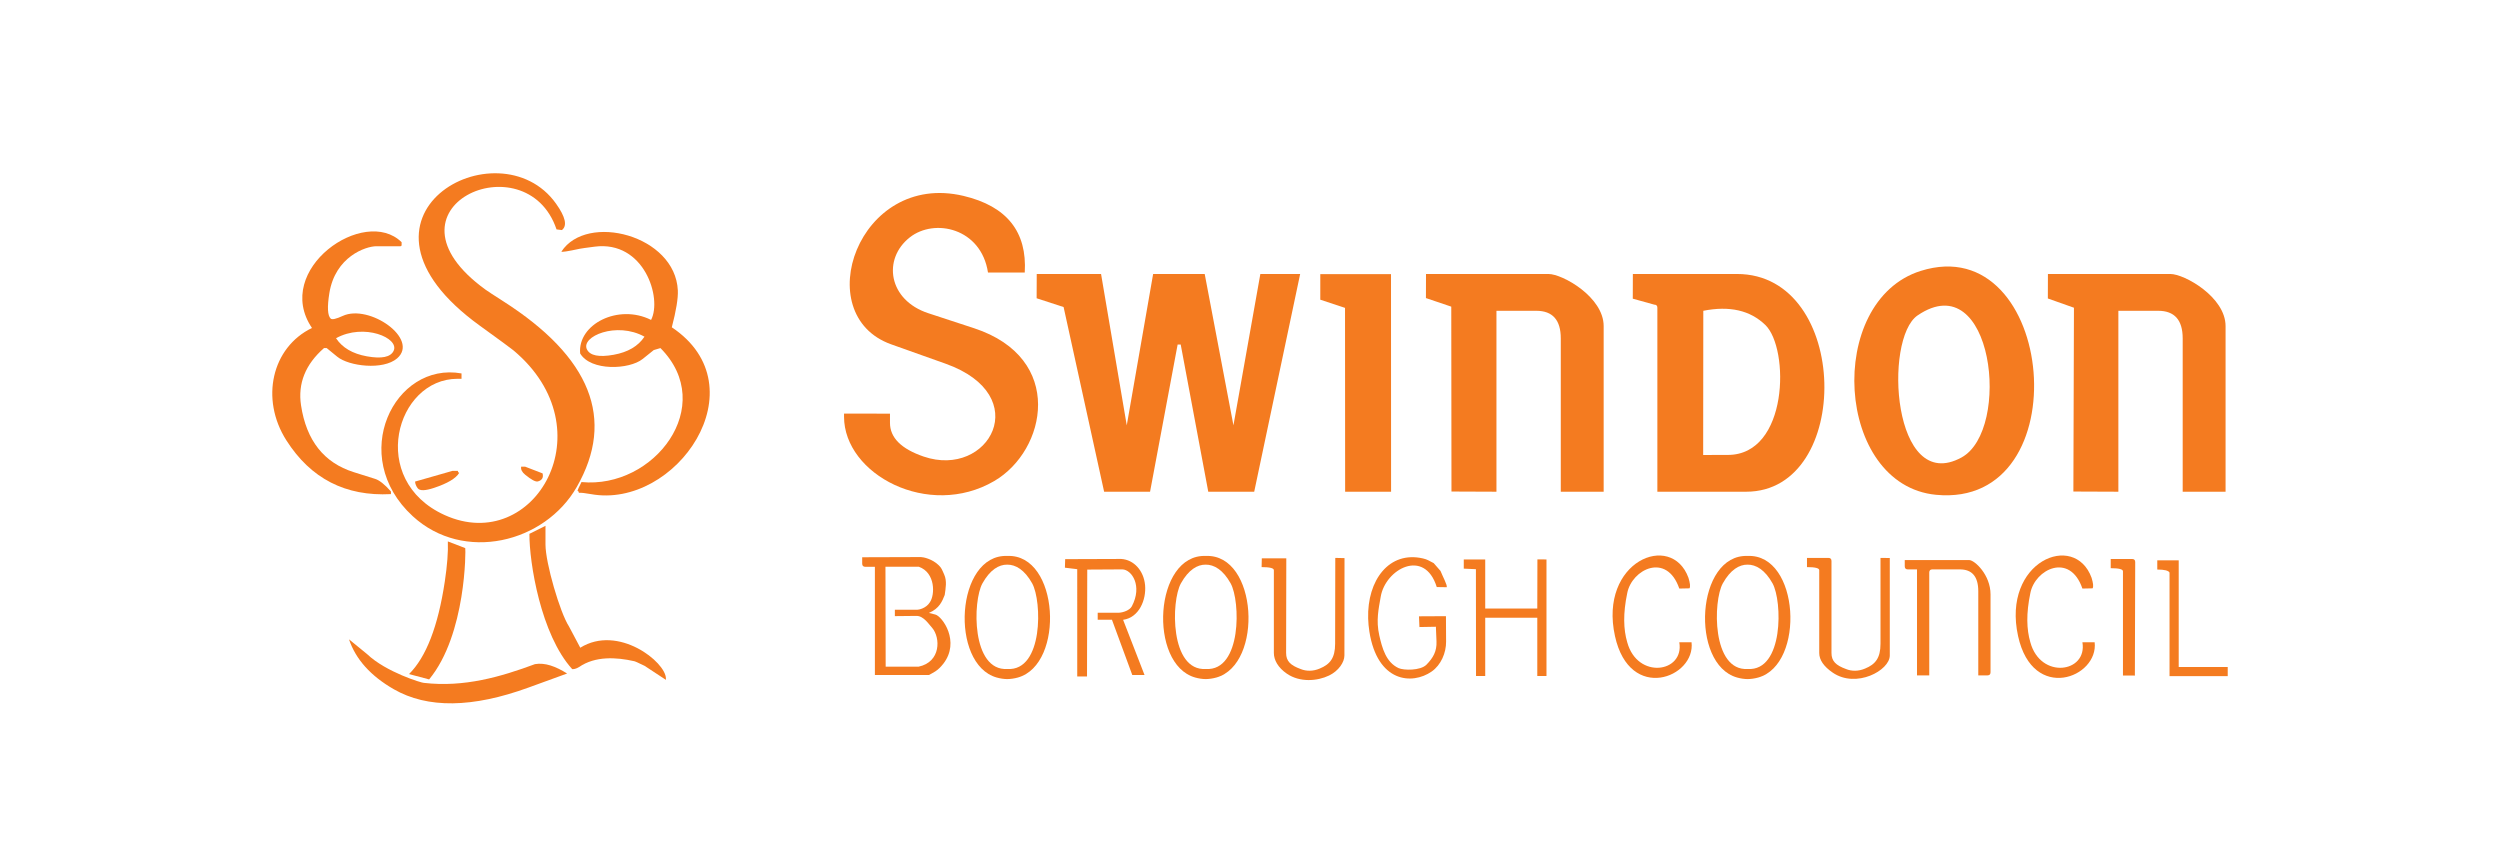 <svg width="202" height="70" viewBox="0 0 202 70" fill="none" xmlns="http://www.w3.org/2000/svg">
<path fill-rule="evenodd" clip-rule="evenodd" d="M71.562 53.868L71.545 45.792H74.238C75.595 46.271 75.553 48.066 75.132 48.667C74.819 49.165 74.229 49.269 74.102 49.269H72.305V49.783L74.059 49.765C74.643 49.765 75.066 50.468 75.325 50.738C75.99 51.522 76.042 53.482 74.221 53.868L71.562 53.868ZM69.665 45.026V45.541C69.665 45.712 69.75 45.798 69.921 45.798H70.691V54.539H75.057C75.357 54.369 75.75 54.236 76.219 53.632C77.608 51.844 76.141 49.797 75.57 49.654L75.057 49.525C75.913 49.159 76.131 48.577 76.333 48.074C76.412 47.526 76.522 46.943 76.294 46.431C76.099 45.986 76.07 45.894 75.865 45.688C75.327 45.15 74.582 45.011 74.411 45.011L69.665 45.026Z" fill="#F47B20"/>
<path fill-rule="evenodd" clip-rule="evenodd" d="M86.066 45.179L86.045 45.869L87.04 45.99L87.041 54.658H87.831L87.85 46.023L90.689 46.006C91.447 46.03 92.328 47.337 91.452 48.99C91.274 49.315 90.765 49.487 90.413 49.509H88.694V50.077H89.846L91.489 54.542H92.479L90.747 50.081C92.054 49.897 92.626 48.444 92.523 47.288C92.418 46.107 91.614 45.223 90.592 45.163L86.066 45.179Z" fill="#F47B20"/>
<path fill-rule="evenodd" clip-rule="evenodd" d="M115.842 45.5C115.439 45.298 115.343 45.206 114.972 45.121C112.248 44.495 110.458 46.872 110.547 49.976C110.557 50.318 110.589 50.669 110.645 51.026C111.286 55.123 114.086 55.368 115.68 54.258C116.438 53.729 116.849 52.746 116.844 51.85L116.833 49.787L114.654 49.798L114.691 50.665L116.02 50.641L116.069 51.825C116.102 52.624 115.799 53.155 115.258 53.706C114.773 54.199 113.409 54.171 113.003 53.982C111.986 53.509 111.677 52.361 111.446 51.338C111.17 50.117 111.397 49.187 111.56 48.225C111.933 45.976 115.102 44.255 116.09 47.434L116.896 47.447C116.964 47.295 116.553 46.541 116.394 46.133L115.842 45.5Z" fill="#F47B20"/>
<path fill-rule="evenodd" clip-rule="evenodd" d="M118.273 45.203V45.946L119.254 45.991L119.263 54.619H120.006V49.911H124.213V54.619H124.956V45.203L124.223 45.2L124.213 49.168H120.006V45.203H118.273Z" fill="#F47B20"/>
<path fill-rule="evenodd" clip-rule="evenodd" d="M135.687 51.893C136.112 54.355 132.304 54.924 131.48 51.893C131.174 50.853 131.136 49.572 131.48 47.928C131.852 45.991 134.674 44.597 135.687 47.556L136.511 47.538C136.595 47.392 136.557 47.122 136.429 46.689C135.051 42.901 129.161 45.365 130.49 51.398C131.683 56.819 137.013 54.747 136.677 51.893L135.687 51.893Z" fill="#F47B20"/>
<path fill-rule="evenodd" clip-rule="evenodd" d="M153.904 45.251V45.755C153.904 45.923 153.987 46.007 154.152 46.007H154.894V54.571H155.884V46.259C155.884 46.091 155.967 46.007 156.132 46.007H158.36C159.349 46.007 159.845 46.595 159.845 47.77V54.571H160.587C160.752 54.571 160.835 54.487 160.835 54.319V48.022C160.835 46.453 159.555 45.252 159.102 45.252L153.904 45.251Z" fill="#F47B20"/>
<path fill-rule="evenodd" clip-rule="evenodd" d="M172.498 54.586L172.525 45.415C172.525 45.25 172.443 45.167 172.278 45.167H170.546V45.91C171.205 45.91 171.535 45.993 171.535 46.158V54.583L172.498 54.586Z" fill="#F47B20"/>
<path fill-rule="evenodd" clip-rule="evenodd" d="M105.053 22.138H101.836L99.662 34.368L97.34 22.138H93.173L91.042 34.368L88.966 22.138H83.768L83.76 24.1L85.939 24.81L89.213 39.731H92.925L95.153 27.837H95.401L97.628 39.731H101.34L105.053 22.138Z" fill="#F47B20"/>
<path fill-rule="evenodd" clip-rule="evenodd" d="M106.68 22.152V24.216L108.678 24.876L108.687 39.731H112.399L112.393 22.152H106.68Z" fill="#F47B20"/>
<path fill-rule="evenodd" clip-rule="evenodd" d="M115.221 22.138L115.215 24.084L117.263 24.777L117.279 39.716L120.913 39.731V25.112H124.131C125.451 25.112 126.111 25.855 126.111 27.342V39.732H129.576V26.35C129.576 23.998 126.248 22.138 125.121 22.138H115.221Z" fill="#F47B20"/>
<path fill-rule="evenodd" clip-rule="evenodd" d="M137.616 36.763L137.627 25.112C139.747 24.692 141.418 25.074 142.639 26.258C144.604 28.165 144.517 36.758 139.607 36.758L137.616 36.763ZM131.935 22.138L131.928 24.133L133.667 24.616C133.832 24.616 133.915 24.698 133.915 24.864V39.731H141.092C149.734 39.731 149.536 22.138 140.35 22.138H131.935Z" fill="#F47B20"/>
<path fill-rule="evenodd" clip-rule="evenodd" d="M154.944 25.483C161.043 21.346 162.56 34.742 158.489 36.965C152.911 40.011 152.174 27.362 154.944 25.483ZM155.192 21.89C147.449 24.33 148.29 39.193 156.429 39.98C168.173 41.114 166.117 18.448 155.192 21.89Z" fill="#F47B20"/>
<path fill-rule="evenodd" clip-rule="evenodd" d="M68.198 33.421V33.669C68.198 38.327 75.028 41.963 80.331 38.87C84.564 36.401 86.092 28.942 78.702 26.519L75.012 25.309C71.773 24.248 71.288 20.926 73.515 19.177C75.507 17.612 79.28 18.424 79.83 22.023H82.8C83 18.724 81.35 16.658 77.85 15.828C69.34 13.808 65.326 25.444 72.011 27.823L76.399 29.385C83.636 31.962 79.906 38.692 74.632 36.891C72.817 36.27 71.91 35.362 71.91 34.165V33.422L68.198 33.421Z" fill="#F47B20"/>
<path fill-rule="evenodd" clip-rule="evenodd" d="M45.824 54.419C44.893 53.84 44.04 53.524 43.229 53.661C40.486 54.68 37.51 55.553 34.254 55.177C34.123 55.199 31.181 54.308 29.661 52.852L28.199 51.658C28.744 53.272 29.949 54.615 31.815 55.688C34.54 57.255 38.175 57.208 42.721 55.548C44.739 54.811 45.773 54.434 45.824 54.419Z" fill="#F47B20"/>
<path fill-rule="evenodd" clip-rule="evenodd" d="M36.186 43.747C36.219 44.599 36.136 45.683 35.938 46.998C35.394 50.61 34.431 53.098 33.05 54.465L34.672 54.898C37.68 51.269 37.636 44.347 37.592 44.288L36.186 43.747Z" fill="#F47B20"/>
<path fill-rule="evenodd" clip-rule="evenodd" d="M53.806 54.933V54.825C53.806 53.498 49.952 50.428 46.886 52.336L45.972 50.614C45.251 49.51 44.075 45.486 44.075 44V42.484L42.777 43.134C42.763 45.446 43.697 51.279 46.237 54.068C46.563 54.073 46.755 53.9 46.79 53.895C48.106 52.99 49.816 53.105 51.211 53.418C51.261 53.411 51.552 53.539 52.087 53.802L53.806 54.933Z" fill="#F47B20"/>
<path fill-rule="evenodd" clip-rule="evenodd" d="M33.537 38.911C33.55 39.103 33.623 39.284 33.753 39.453C33.919 39.669 34.359 39.658 35.071 39.42C36.162 39.056 36.84 38.652 37.105 38.208C37.031 38.178 36.996 38.124 36.997 38.045H36.564L33.537 38.911Z" fill="#F47B20"/>
<path fill-rule="evenodd" clip-rule="evenodd" d="M42.111 37.708C42.067 37.929 42.175 38.145 42.434 38.356C42.938 38.769 43.281 38.95 43.463 38.899C43.799 38.806 43.925 38.59 43.841 38.25L42.435 37.708H42.111Z" fill="#F47B20"/>
<path fill-rule="evenodd" clip-rule="evenodd" d="M29.638 28.79C28.489 28.583 27.66 28.096 27.151 27.329C29.407 26.076 32.316 27.315 31.8 28.357C31.551 28.861 30.83 29.005 29.638 28.79ZM26.72 25.742C26.467 25.498 26.43 24.813 26.612 23.685C27.087 20.735 29.558 19.896 30.409 19.896H32.343C32.415 19.896 32.451 19.86 32.451 19.788V19.571C29.446 16.603 22.012 21.779 25.207 26.5C21.963 28.068 21.009 32.234 23.138 35.579C25.106 38.671 27.922 40.119 31.586 39.924C31.594 39.841 31.594 39.769 31.586 39.707C31.084 39.142 30.659 38.803 30.311 38.694L28.582 38.15C26.174 37.392 24.755 35.593 24.324 32.754C24.056 30.985 24.675 29.442 26.18 28.124H26.396L27.248 28.821C28.197 29.597 30.956 29.93 32.087 28.956C33.907 27.389 29.834 24.541 27.694 25.526C27.153 25.774 26.829 25.846 26.72 25.742Z" fill="#F47B20"/>
<path fill-rule="evenodd" clip-rule="evenodd" d="M37.291 30.173C31.863 29.194 28.066 36.857 33.35 41.709C37.463 45.485 44.019 43.874 46.61 39.335C49.733 33.864 47.743 28.862 40.642 24.328C39.879 23.84 39.409 23.533 39.232 23.405C30.077 16.78 42.523 11.282 44.968 18.536L45.4 18.59C45.852 18.245 45.695 17.534 44.929 16.457C40.299 9.941 26.552 17.479 38.76 26.308C40.401 27.495 41.305 28.158 41.473 28.299C49.115 34.668 43.176 44.899 35.931 41.618C29.691 38.791 31.986 30.606 36.966 30.606H37.291V30.173Z" fill="#F47B20"/>
<path fill-rule="evenodd" clip-rule="evenodd" d="M176.04 45.276H174.308V46.019C174.889 46.019 175.22 46.102 175.298 46.267V54.634H180V53.891H176.04V45.276Z" fill="#F47B20"/>
<path fill-rule="evenodd" clip-rule="evenodd" d="M146.004 45.079V45.822C146.664 45.822 146.994 45.905 146.994 46.07V52.761C146.994 53.322 147.358 53.852 148.086 54.35C149.982 55.647 152.695 54.171 152.695 52.964V45.087L151.944 45.079V52.017C151.944 53.174 151.528 53.68 150.7 54.019C150.173 54.245 149.619 54.249 149.157 54.057C148.339 53.758 147.984 53.422 147.984 52.761V45.327C147.984 45.161 147.901 45.079 147.736 45.079L146.004 45.079Z" fill="#F47B20"/>
<path fill-rule="evenodd" clip-rule="evenodd" d="M168.258 51.893C168.683 54.355 164.875 54.924 164.051 51.893C163.745 50.853 163.708 49.572 164.051 47.928C164.423 45.991 167.246 44.597 168.258 47.556L169.082 47.538C169.166 47.392 169.129 47.122 169.001 46.689C167.623 42.901 161.733 45.365 163.061 51.398C164.255 56.819 169.584 54.747 169.248 51.893L168.258 51.893Z" fill="#F47B20"/>
<path fill-rule="evenodd" clip-rule="evenodd" d="M101.954 45.111L101.938 45.822C102.598 45.822 102.928 45.905 102.928 46.07V52.761C102.928 53.322 103.254 53.937 103.982 54.436C105.026 55.15 106.438 55.041 107.388 54.582C108.163 54.207 108.629 53.506 108.629 52.964L108.637 45.095L107.891 45.079L107.878 52.017C107.878 53.174 107.462 53.68 106.634 54.019C106.107 54.245 105.553 54.248 105.091 54.057C104.273 53.758 103.918 53.422 103.918 52.76L103.933 45.111H101.954Z" fill="#F47B20"/>
<path fill-rule="evenodd" clip-rule="evenodd" d="M165.472 22.138L165.466 24.117L167.575 24.864L167.529 39.716L171.164 39.731V25.112H174.381C175.701 25.112 176.361 25.855 176.361 27.342V39.732H179.826V26.35C179.826 23.998 176.498 22.138 175.371 22.138H165.472Z" fill="#F47B20"/>
<path fill-rule="evenodd" clip-rule="evenodd" d="M53.364 28.124C58.004 32.792 52.848 39.523 46.984 38.95C46.776 39.362 46.668 39.596 46.66 39.653C46.734 39.682 46.769 39.736 46.768 39.816C46.963 39.805 47.287 39.841 47.741 39.924C54.598 41.175 61.496 31.27 54.282 26.446C54.636 25.091 54.798 24.099 54.769 23.469C54.564 18.998 47.418 17.167 45.362 20.329C45.37 20.387 45.866 20.31 46.85 20.099C46.958 20.076 47.358 20.019 48.05 19.93C52.055 19.412 53.517 24.104 52.607 25.85C49.968 24.523 46.667 26.19 46.876 28.557C47.733 30.005 50.849 29.87 51.927 29.005L52.823 28.286L53.364 28.124ZM49.587 28.665C48.395 28.88 47.674 28.736 47.425 28.232C46.909 27.19 49.818 25.951 52.074 27.204C51.565 27.971 50.736 28.458 49.587 28.665Z" fill="#F47B20"/>
<path fill-rule="evenodd" clip-rule="evenodd" d="M81.399 54.055C78.491 54.233 78.581 48.568 79.383 47.132C79.998 46.033 80.711 45.615 81.383 45.623C82.055 45.615 82.784 46.033 83.398 47.132C84.2 48.568 84.306 54.233 81.399 54.055ZM81.382 54.87C81.651 54.867 81.951 54.827 82.249 54.743C86.058 53.672 85.589 44.751 81.399 44.92C77.209 44.751 76.723 53.672 80.532 54.743C80.83 54.827 81.113 54.867 81.382 54.87Z" fill="#F47B20"/>
<path fill-rule="evenodd" clip-rule="evenodd" d="M97.435 54.055C94.527 54.233 94.617 48.568 95.419 47.132C96.034 46.033 96.747 45.615 97.418 45.623C98.09 45.615 98.82 46.033 99.434 47.132C100.236 48.568 100.342 54.233 97.435 54.055ZM97.418 54.87C97.687 54.867 97.987 54.827 98.285 54.743C102.094 53.672 101.625 44.751 97.435 44.92C93.244 44.751 92.759 53.672 96.569 54.743C96.866 54.827 97.15 54.867 97.418 54.87Z" fill="#F47B20"/>
<path fill-rule="evenodd" clip-rule="evenodd" d="M141.22 54.055C138.313 54.233 138.403 48.568 139.205 47.132C139.819 46.033 140.533 45.615 141.204 45.623C141.876 45.615 142.605 46.033 143.22 47.132C144.022 48.568 144.127 54.233 141.22 54.055ZM141.204 54.87C141.473 54.867 141.773 54.827 142.07 54.743C145.88 53.672 145.41 44.751 141.22 44.92C137.03 44.751 136.545 53.672 140.354 54.743C140.651 54.827 140.935 54.867 141.204 54.87Z" fill="#F47B20"/>
</svg>
